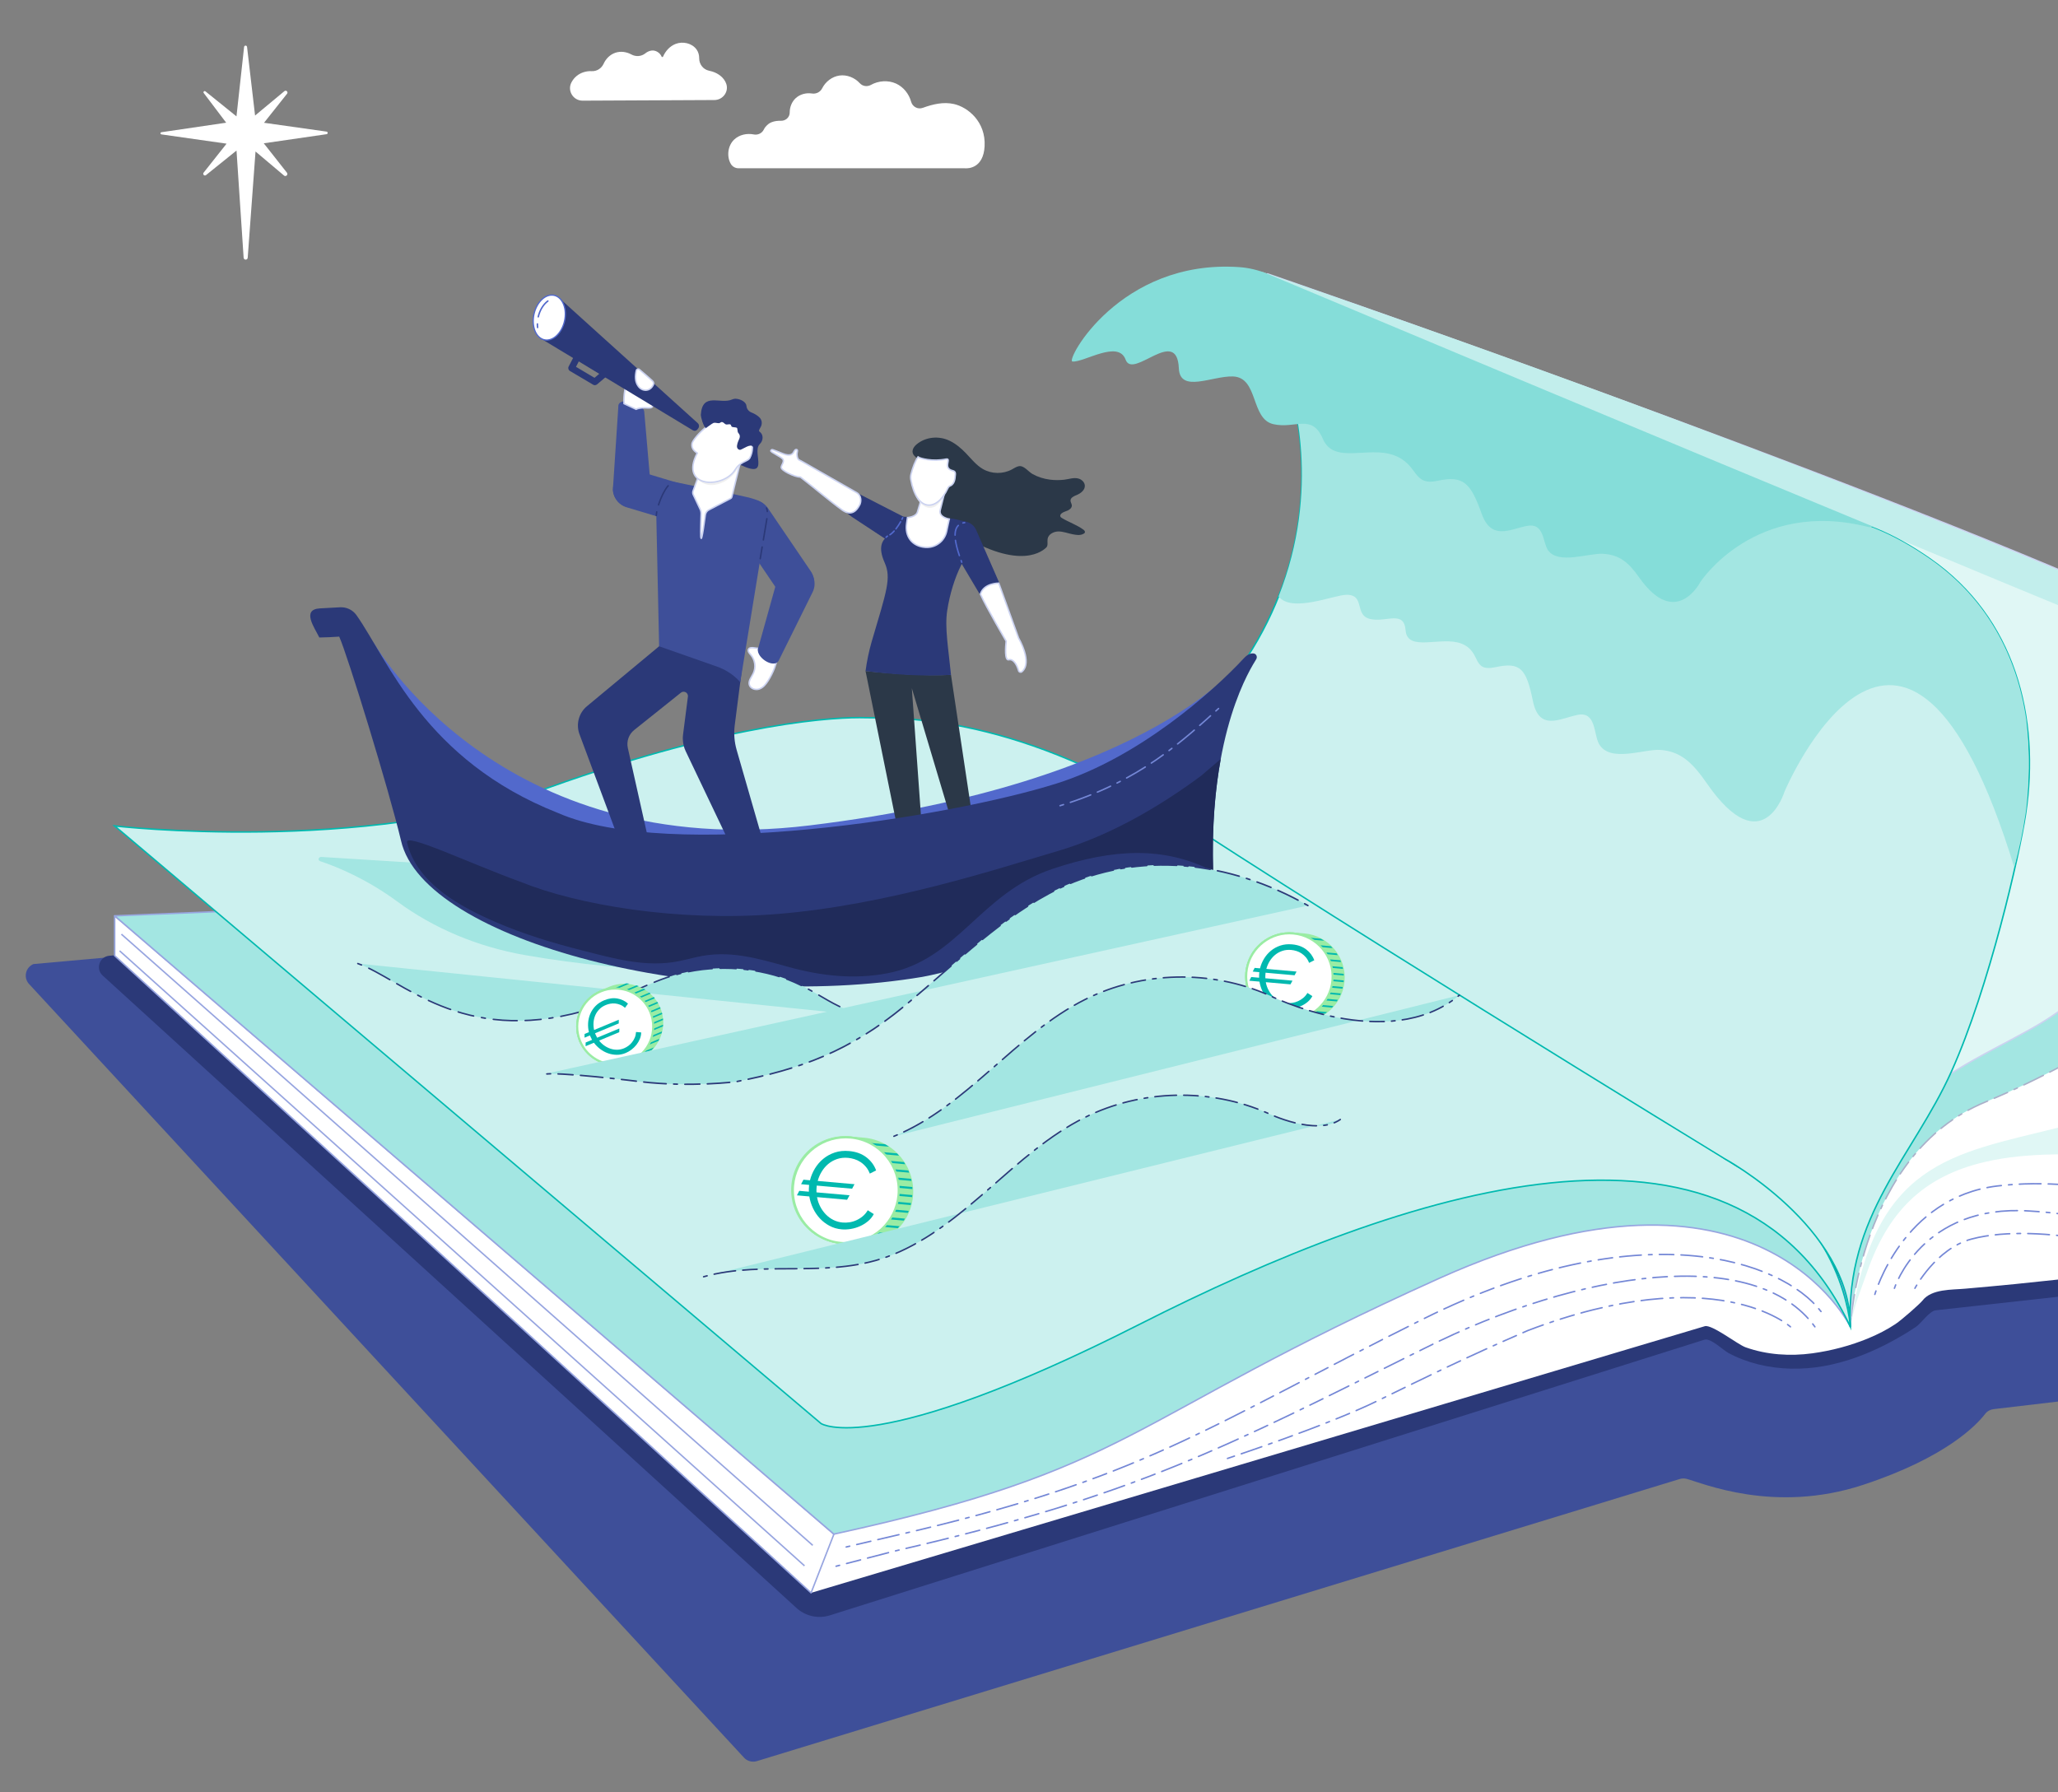 <?xml version="1.0" encoding="utf-8"?>
<!-- Generator: Adobe Illustrator 26.3.1, SVG Export Plug-In . SVG Version: 6.00 Build 0)  -->
<svg version="1.1" id="Layer_1" xmlns="http://www.w3.org/2000/svg" xmlns:xlink="http://www.w3.org/1999/xlink" x="0px" y="0px"
	 viewBox="0 0 990.92 863.069" style="enable-background:new 0 0 990.92 863.069;" xml:space="preserve">
<rect x="0" y="0" width="990.92" height="863.069" fill="#808080" stroke="none"/>
<style type="text/css">
	.st0{fill:#FFFFFF;}
	.st1{clip-path:url(#SVGID_00000172430872308989882600000015784757491409003167_);}
	.st2{fill:#3E4F99;}
	.st3{fill:#2B3978;}
	.st4{fill:#E0F7F5;stroke:#97A5E0;stroke-width:0.709;stroke-linecap:round;stroke-linejoin:round;stroke-miterlimit:10;}
	
		.st5{fill:#A3E6E2;stroke:#AAB0C9;stroke-width:0.709;stroke-linecap:round;stroke-linejoin:round;stroke-miterlimit:10;stroke-dasharray:1.739,3.477,10.431,3.477,6.954,3.477;}
	.st6{fill:#E0F7F5;stroke:#CBD2F0;stroke-width:0.709;stroke-linecap:round;stroke-linejoin:round;stroke-miterlimit:10;}
	.st7{fill:#C2EEEC;}
	.st8{fill:#FFFFFF;stroke:#97A5E0;stroke-width:0.709;stroke-linecap:round;stroke-linejoin:round;stroke-miterlimit:10;}
	.st9{fill:#A3E6E2;stroke:#97A5E0;stroke-width:0.709;stroke-linecap:round;stroke-linejoin:round;stroke-miterlimit:10;}
	
		.st10{fill:none;stroke:#7487D6;stroke-width:0.709;stroke-linecap:round;stroke-linejoin:round;stroke-miterlimit:10;stroke-dasharray:1.739,3.477,10.431,3.477,6.954,3.477;}
	.st11{fill:none;stroke:#97A5E0;stroke-width:0.709;stroke-miterlimit:10;}
	.st12{fill:#CCF1EF;stroke:#00B9AF;stroke-width:0.709;stroke-miterlimit:10;}
	.st13{fill:#CBD2F0;stroke:#2B3978;stroke-width:0.709;stroke-miterlimit:10;}
	.st14{fill:#A3E6E2;}
	.st15{fill:#85DDD9;}
	.st16{fill:#5269CC;}
	.st17{fill:#2B3978;stroke:#2B3978;stroke-width:0.536;stroke-miterlimit:10;}
	.st18{fill:#FFFFFF;stroke:#CBD2F0;stroke-width:0.709;stroke-miterlimit:10;}
	.st19{fill:#2B3848;}
	.st20{fill:#F5D3C1;}
	.st21{fill:#F0F0F0;}
	.st22{fill:none;stroke:#5269CC;stroke-width:0.709;stroke-linecap:round;stroke-linejoin:round;}
	
		.st23{fill:none;stroke:#5269CC;stroke-width:0.709;stroke-linecap:round;stroke-linejoin:round;stroke-dasharray:7.588,2.529,5.059,2.529;}
	
		.st24{fill:none;stroke:#5269CC;stroke-width:0.709;stroke-linecap:round;stroke-linejoin:round;stroke-dasharray:4.08,1.36,2.72,1.36;}
	
		.st25{fill:none;stroke:#2B3978;stroke-width:0.709;stroke-linecap:round;stroke-linejoin:round;stroke-miterlimit:10;stroke-dasharray:1.73,3.46,10.381,3.46,6.921,3.46;}
	.st26{fill:#202B5A;}
	.st27{fill:none;stroke:#2B3978;stroke-width:0.709;stroke-miterlimit:10;}
	
		.st28{fill:#A3E6E2;stroke:#2B3978;stroke-width:0.709;stroke-linecap:round;stroke-linejoin:round;stroke-miterlimit:10;stroke-dasharray:1.921,3.842,11.526,3.842,7.684,3.842;}
	.st29{fill:#9AECA4;}
	.st30{clip-path:url(#SVGID_00000003794077842379056610000016830788485373295037_);}
	.st31{fill:none;stroke:#00B9AF;stroke-width:0.718;stroke-miterlimit:10;}
	.st32{fill:#00B9AF;}
	
		.st33{fill:#A3E6E2;stroke:#2B3978;stroke-width:0.735;stroke-linecap:round;stroke-linejoin:round;stroke-miterlimit:10;stroke-dasharray:1.803,3.605,10.816,3.605,7.21,3.605;}
	.st34{clip-path:url(#SVGID_00000040569266553714261550000011739839082186731653_);}
	.st35{fill:none;stroke:#00B9AF;stroke-width:0.992;stroke-miterlimit:10;}
	.st36{clip-path:url(#SVGID_00000022522923217368032310000007854540117148667808_);}
	.st37{fill:none;stroke:#00B9AF;stroke-width:0.814;stroke-miterlimit:10;}
	
		.st38{fill:#A3E6E2;stroke:#2B3978;stroke-width:0.709;stroke-linecap:round;stroke-linejoin:round;stroke-miterlimit:10;stroke-dasharray:1.739,3.477,10.431,3.477,6.954,3.477;}
	.st39{fill:#FFFFFF;stroke:#5269CC;stroke-width:0.601;stroke-miterlimit:10;}
	
		.st40{fill:none;stroke:#5269CC;stroke-width:0.709;stroke-linecap:round;stroke-linejoin:round;stroke-miterlimit:10;stroke-dasharray:1.73,3.46,10.381,3.46,6.921,3.46;}
	.st41{clip-path:url(#SVGID_00000113352561968880901810000005402053681177171901_);fill:#FFFFFF;}
	.st42{clip-path:url(#SVGID_00000117673943101641034280000014202599185945859229_);fill:#FFFFFF;}
</style>
<g>
	<path class="st0" d="M157.148,63.359l-30.024-4.237l11.092-13.985
		c0.312-0.386,0.251-0.952-0.135-1.264c-0.16-0.129-0.36-0.2-0.566-0.199
		c-0.21,0.003-0.412,0.079-0.571,0.216l-14.129,11.742l-3.864-33.054
		c-0.053-0.391-0.414-0.665-0.805-0.612c-0.318,0.043-0.568,0.294-0.612,0.612
		l-3.673,33.454L98.925,43.995c-0.102-0.089-0.232-0.138-0.367-0.138
		c-0.322-0.001-0.585,0.26-0.585,0.582c-0,0.129,0.042,0.254,0.12,0.356
		l10.81,14.287l-31.204,4.592c-0.286,0.046-0.481,0.315-0.436,0.601
		c0.036,0.224,0.211,0.4,0.436,0.436l31.394,4.467L98.032,83.149
		c-0.286,0.36-0.226,0.884,0.134,1.171c0.148,0.118,0.332,0.182,0.522,0.181
		c0.191-0.002,0.374-0.072,0.518-0.197l14.674-11.807l3.424,51.546
		c0,0.543,0.441,0.984,0.984,0.984s0.984-0.441,0.984-0.984l3.759-51.093
		l13.683,11.545c0.177,0.169,0.411,0.265,0.656,0.269
		c0.551-0.002,0.996-0.449,0.994-1c-0.001-0.223-0.076-0.439-0.214-0.614
		l-11.151-14.149l30.135-4.369c0.351,0.004,0.639-0.278,0.643-0.63
		C157.781,63.65,157.499,63.362,157.148,63.359z"/>
	<g>
		<g>
			<g>
				<g>
					<g>
						<defs>
							<rect id="SVGID_1_" x="-71.173" y="-73.12" width="1062.093" height="970"/>
						</defs>
						<clipPath id="SVGID_00000064327991235751251810000002605846806332468414_">
							<use xlink:href="#SVGID_1_"  style="overflow:visible;"/>
						</clipPath>
						<g style="clip-path:url(#SVGID_00000064327991235751251810000002605846806332468414_);">
							<path class="st2" d="M53.723,460.837l-37.608,3.38
								c-3.737,1.552-4.907,6.277-2.325,9.393l344.227,372.502
								c1.552,1.873,4.08,2.627,6.404,1.91l444.37-135.841
								c1.065-0.328,2.198-0.35,3.278-0.076
								c7.41,1.887,42.088,17.039,85.002,2.892
								c39.825-13.128,54.628-28.775,58.782-34.188
								c0.978-1.274,2.442-2.084,4.037-2.272l196.914-23.188
								c3.716-0.438,6.135-4.125,5.057-7.708l-11.391-37.84
								c-0.681-2.262-2.623-3.916-4.965-4.229L56.825,460.43
								C55.773,460.289,54.703,460.43,53.723,460.837z"/>
							<path class="st3" d="M49.425,469.732l334.094,304.56
								c4.341,3.957,10.459,5.305,16.06,3.539c0,0,418.805-132.011,421.125-132.743
								c2.921-0.921,9.05,5.092,11.576,6.442
								c4.509,2.41,9.33,4.208,14.288,5.441
								c10.299,2.562,21.171,2.692,31.599,0.838
								c10.48-1.864,20.536-5.625,29.989-10.47
								c4.89-2.506,9.659-5.292,14.24-8.327c2.623-1.738,6.656-7.753,9.63-8.072
								c0,0,309.938-34.301,309.938-34.301L787.438,393.571L52.634,460.216
								C47.878,460.639,45.897,466.516,49.425,469.732z"/>
							<path class="st4" d="M1077.352,504.611L954.996,542.599c0,0-59.19,21.636-64.049,96.29
								c63.165-42.401,146.65-38.867,146.65-38.867L1077.352,504.611z"/>
							<path class="st0" d="M390.531,766.991c0,0,429.149-128.04,430.331-128.393
								c3.411-0.981,15.823,8.804,19.609,10.151
								c10.248,3.648,21.426,4.377,32.161,2.907
								c9.249-1.267,18.421-3.689,27.044-7.273
								c4.519-1.878,8.917-4.1,12.989-6.824
								c3.195-2.137,11.852-9.816,12.956-11.255
								c4.428-5.772,14.217-5.174,20.655-5.776
								c7.966-0.745,15.941-1.38,23.899-2.214
								c19.29-2.022,38.581-4.045,57.871-6.067
								c19.724-2.068,39.448-4.136,59.172-6.204
								c13.861-1.453,27.722-2.906,41.583-4.359c2.888-0.303,5.775-0.605,8.663-0.908
								c0,0-88.677-45.283-117.274-44.953c-21.536,0.248-43.01-1.265-64.178,3.611
								c-30.587,7.045-47.25,24.69-57.223,53.71
								c-2.915,8.483-5.78,14.56-7.842,25.746c0,0-6.184-68.462-117.497-71.385
								c-100.4-2.636-371.926,171.217-371.926,171.217L390.531,766.991z"/>
							<path class="st0" d="M890.947,638.889c11.043-79.509,49.031-83.104,99.828-95.849
								c50.797-12.744,63.607-24.294,63.607-24.294V464.245l-130.748,69.222
								l-25.031,45.059l-6.6,36.986L890.947,638.889z"/>
							<path class="st5" d="M890.947,638.889c0,0,4.123-83.104,64.932-108.217
								c56.979-23.53,100.27-57.865,100.27-57.865l-12.074-174.865L483.462,415.062
								l386.283,105.054L890.947,638.889z"/>
							<path class="st6" d="M890.947,638.889c2.65-47.709-0.265-68.02,19.17-95.407
								c16.729-23.573,44.416-34.803,68.745-48.555
								c22.259-12.582,41.864-31.374,51.683-55.313
								c16.147-39.364,2.444-80.284,1.921-120.812
								c-0.072-5.561,0.382-10.982,0.995-16.497
								c0.884-7.951-1.436-10.337-3.534-11.19
								c-137.816-62.135-419.628-159.237-419.628-159.237s66.855,25.83,47.419,111.23
								c-11.395,50.07,120.562,202.077,192.589,301.258
								C894.953,605.84,890.947,638.889,890.947,638.889z"/>
							<g>
								<path class="st7" d="M1012.419,300.096c4.032-14.852,17.51-8.982,17.51-8.982
									s-159.889-70.723-423.343-160.6C791.598,208.203,983.561,288.852,1012.419,300.096z
									"/>
							</g>
							<polygon class="st8" points="55.219,441.004 55.219,460.216 390.531,766.991 
								401.525,738.721 							"/>
							<path class="st9" d="M890.947,638.889c0,0-44.456-92.427-197.889-23.378
								s-145.325,91.308-291.533,123.21C379.908,720.137,55.219,441.004,55.219,441.004
								l547.14-22.675l236.466,148.991C838.825,567.32,890.947,597.961,890.947,638.889z
								"/>
							<path class="st10" d="M876.812,631.531c-18.847-24.61-86.762-48.563-191.411,3.534
								s-134.554,77.041-254.992,104.481l-24.173,5.653"/>
							<path class="st10" d="M902.727,623.286c0,0,13.251-46.715,59.043-52.216
								c45.791-5.501,92.613,11.933,92.613,11.933"/>
							<path class="st10" d="M912.15,620.341c0,0,12.957-40.638,65.008-37.212
								c42.771,2.463,83.998,18.503,83.998,18.503"/>
							<path class="st10" d="M873.868,638.889c-28.544-39.484-113.08-27.383-187.877,10.311
								c-94.822,47.117-138.421,70.937-255.581,97.757l-30.24,7.844"/>
							<line class="st11" x1="387.369" y1="753.987" x2="57.599" y2="457.854"/>
							<line class="st11" x1="391.332" y1="744.123" x2="58.458" y2="449.838"/>
							<path class="st12" d="M890.947,638.889c-55.904-118.661-214.951-65.723-342.564-1.048
								s-153.042,47.638-153.042,47.638L55.219,397.716c0,0,118.886,13.719,208.852-18.437
								s139.699-34.082,152.651-33.686s68.397-3.178,146.766,45.644
								s214.984,133.857,272.789,170.279C888.068,588.256,890.947,638.889,890.947,638.889
								z"/>
							<path class="st13" d="M923.634,258.133"/>
							<path class="st12" d="M816.739,279.204c5.301-0.752,38.429-61.709,112.639-10.027
								c40.6,28.275,52.992,75.939,45.889,123.021
								c-2.933,19.445-17.453,83.257-35.707,123.862s-50.968,69.238-48.612,122.829
								c0-48.084-60.662-80.978-60.662-80.978S617.083,427.606,541.63,376.214
								c123.32-87.759,76.516-199.219,76.516-199.219l180.924,89.089L816.739,279.204z"/>
							<g>
								<path class="st14" d="M975.65,346.459c-4.439-30.479-18.969-58.267-46.272-77.282
									c-74.209-51.682-107.338,9.275-112.639,10.027l-17.669-13.12l-176.469-86.895
									c-1.135,0.083-2.29,0.235-3.463,0.453
									c3.9,11.11,17.002,55.846-3.498,107.544
									c6.383,8.13,26.761-0.823,32.848-0.784
									c8.991,0.059,3.438,9.814,11.233,11.647c7.678,1.805,16.296-4.409,17.073,5.469
									c0.838,10.653,17.22,2.645,26.847,6.387
									c10.01,3.891,4.618,13.925,16.556,11.332
									c11.905-2.585,14.722,0.826,17.855,16.154
									c3.03,14.812,12.682,8.722,21.44,6.867
									c9.169-1.94,7.741,9.385,10.502,14.098
									c5.311,9.064,21.764,2.168,29.546,2.749
									c10.014,0.747,15.698,6.582,22.312,16.125
									c26.826,38.708,37.365,4.007,37.365,4.007s57.684-136.874,110.633,36.417
									c2.324-8.381,4.127-16.905,5.417-25.458
									c0.141-0.934,0.261-1.868,0.386-2.802
									C976.968,377.491,977.509,362.68,975.65,346.459z"/>
							</g>
							<path class="st15" d="M610.302,131.877c-4.393-1.843-9.064-2.953-13.817-3.269
								c-57.329-3.803-83.585,45.214-80.113,45.482
								c5.742,0.442,22.086-10.601,25.62-0.883s24.736-16.5,25.62,4.156
								c0.517,12.096,16.19,3.559,26.061,3.911
								c12.368,0.442,8.408,20.442,19.436,22.969
								c10.601,2.43,18.552-5.279,23.853,7.089s21.644,3.396,34.012,7.813
								s8.834,15.018,21.202,12.368c12.368-2.65,15.902,0.883,21.204,15.759
								c4.65,13.038,13.349,7.708,21.643,6.001
								c8.696-1.789,7.684,7.885,10.339,11.678
								c4.889,6.983,19.498,1.379,26.317,1.71
								c8.662,0.42,12.929,4.829,17.676,11.542
								c17.669,24.984,29.387,2,29.387,2s26.335-40.356,81.021-26.398
								c0.929,0.237,1.36-0.433,2.304-0.164
								C883.587,245.953,823.679,221.388,610.302,131.877z"/>
							<path class="st16" d="M389.918,397.445c-150.081,18.225-210.073-88.12-210.073-88.12
								l6.509,52.611l81.45,72.965c0,0,295.281-50.746,296.525-51.561
								c1.244-0.815,34.595-66.375,34.595-66.375S556.687,377.193,389.918,397.445z"/>
							<g>
								<g>
									<path class="st17" d="M403.19,238.824v0c-1.851,3.336,3.132,6.862,7.246,9.911
										l19.717,12.981c3.336,1.851,7.58,0.636,9.431-2.7v-0
										c1.851-3.336,0.636-7.58-1.7-8.431l-24.262-12.462
										C409.285,235.273,405.041,235.488,403.19,238.824z"/>
									<path class="st18" d="M405.678,245.71c-6.432-4.635-13.976-11.144-20.276-15.957
										c-2.982-0.11-9.351-3.211-9.25-4.709
										c0.081-1.198,1.469-2.495,0.913-3.738c-0.568-1.273-6.452-3.68-5.899-4.307
										c0.449-0.953,1-0.343,3.155,0.385
										c1.971,0.664,5.891,3.094,7.658,0.609
										c0.354-0.688,0.898-1.789,1.626-1.523
										c0.701,0.255,0.186,1.166,0.141,1.91
										c-0.048,0.793,0.085,2.076,0.638,2.775
										c0.305,0.386,0.978,0.597,1.406,0.83
										c0.617,0.335,1.223,0.69,1.838,1.028
										c1.757,0.965,23.658,13.517,24.351,13.919
										c3.426,1.678,2.418,5.213,2.056,5.983
										C412.357,246.34,409.766,248.441,405.678,245.71z"/>
								</g>
								<path class="st19" d="M450.874,249.006c5.54,0.531,6.71,5.307,10.742,7.804
									c30.191,18.699,40.928,7.926,42.089,6.898
									c1.091-0.966,0.486-2.739,0.707-4.178c0.353-2.294,2.943-3.619,5.264-3.617
									c2.321,0.002,4.531,0.925,6.813,1.352c1.79,0.335,3.544,0.685,5.236-0.237
									c0.27-0.147,0.544-0.339,0.644-0.63c0.188-0.548-0.32-1.071-0.79-1.409
									c-3.142-2.268-6.899-3.518-10.22-5.514
									c-0.336-0.202-0.689-0.438-0.819-0.808
									c-0.188-0.537,0.181-1.115,0.623-1.473
									c0.858-0.697,1.99-0.932,2.994-1.393s1.987-1.349,1.924-2.452
									c-0.045-0.791-0.624-1.483-0.636-2.275c-0.021-1.438,1.656-2.172,2.987-2.716
									c1.98-0.808,4.032-2.416,3.909-4.551
									c-0.092-1.591-1.458-2.896-2.987-3.347c-2.314-0.683-4.721,0.298-7.036,0.547
									c-2.257,0.242-4.546,0.24-6.798-0.051
									c-2.93-0.379-5.812-1.263-8.391-2.716
									c-2.026-1.141-4.148-4.276-6.656-3.738
									c-1.189,0.255-2.213,0.98-3.284,1.557
									c-4.282,2.308-9.762,2.218-13.966-0.23
									c-3.217-1.874-5.557-4.903-8.135-7.589
									c-2.308-2.404-4.896-4.599-7.905-6.033
									c-5.126-2.442-11.458-1.91-15.875,1.79
									c-1.819,1.524-2.816,3.823-0.869,5.683
									c1.173,1.121,2.491,2.089,3.911,2.874l8.873,13.839L450.874,249.006z"/>
								<path class="st16" d="M457.897,324.954l-1.373-9.143l-36.801-3.289l1.631,11.138
									C433.584,324.965,445.79,325.57,457.897,324.954z"/>
								<path class="st19" d="M416.758,323.137l16.316,80.529l11.234,1.178l-5.265-73.45
									l21.914,73.351l9.046,0.817l-12.107-80.609
									C445.79,325.57,428.988,324.442,416.758,323.137z"/>
								<g>
									<path class="st20" d="M463.248,271.258c-0.167,0.314-0.334,0.636-0.499,0.963"/>
									<path class="st3" d="M465.022,251.176l-5.964-1.369
										c-0.149-0.028-1.48-0.104-1.629-0.132l-1.794-0.073l-20.754-0.794
										c0,0-3.108,6.798-6.687,8.883c-3.58,2.085-5.565,5.767-2.247,13.211
										c3.319,7.444,0.987,13.601-6.269,38.175
										c-1.365,4.717-2.304,9.471-2.921,14.059
										c14.2,1.708,27.095,2.633,41.14,1.817
										c-1.212-12.489-3.081-22.682-1.822-30.923
										c1.233-8.071,3.722-15.944,6.673-21.81
										c0.165-0.327,0.331-0.648,0.499-0.963
										C461.955,267.373,456.341,252.158,465.022,251.176z"/>
								</g>
								<path class="st17" d="M478.416,289.35l-1.078,0.59
									c3.496-1.528,5.106-5.638,3.578-9.134l-11.113-25.424
									c-1.528-3.496-5.638-5.106-9.134-3.578v0
									c-3.496,1.528-5.106,5.638-3.578,9.134l14.957,25.162
									c0.104,0.175,0.199,0.362,0.282,0.547
									C473.801,289.913,475.017,290.836,478.416,289.35z"/>
								<g>
									<path class="st18" d="M443.938,239.179l-2.096,7.013
										c-0.452,2.767-4.894,3.043-4.894,3.043l-0.403,2.786
										c-0.961,6.267,2.598,11.033,8.918,11.542h0
										c4.891,0.394,9.316-2.9,10.341-7.699l1.264-5.915
										c0,0-5.215-0.815-4.348-4.333l1.757-7.029L443.938,239.179z"/>
								</g>
								<g>
									<path class="st21" d="M440.361,237.478c2.684,7.352,9.257,10.386,13.564,2.177
										C454.56,238.443,439.531,235.489,440.361,237.478z"/>
								</g>
								<path class="st18" d="M455.415,221.084c-6.31,1.301-12.379-0.289-13.391-1.062
									c-1.423,2.062-2.468,4.871-3.358,8.301
									c-0.214,0.823-0.259,1.686-0.113,2.524
									c2.7,15.559,12.4,15.862,17.801,4.317
									c0.327-0.699,0.63-0.968,1.331-1.292c2.157-0.997,2.166-4.149,2.203-4.45
									c0.149-1.215,0.387-2.429-1.137-2.778
									C453.594,225.464,458.53,220.442,455.415,221.084z"/>
								<g>
									<g>
										<path class="st22" d="M463.069,270.737c-0.078-0.236-0.174-0.509-0.282-0.815"/>
										<path class="st23" d="M461.948,267.537c-1.701-4.996-3.901-12.976,0.505-15.28"/>
										<path class="st22" d="M463.64,251.818c0.267-0.065,0.551-0.115,0.852-0.149"/>
									</g>
								</g>
								<g>
									<g>
										<path class="st22" d="M434.655,249.28c0,0-0.134,0.293-0.379,0.774"/>
										<path class="st24" d="M433.634,251.251c-1.147,2.039-3.151,5.107-5.44,6.441
											c-0.108,0.063-0.203,0.115-0.29,0.161"/>
										<path class="st22" d="M427.297,258.161c-0.192,0.111-0.37,0.254-0.651,0.563"/>
									</g>
								</g>
								<path class="st18" d="M484.459,308.724c-0.292,2.818-0.77,9.432,1.234,8.973
									c2.233-0.512,3.858,2.212,4.768,5.276c0.202,0.681,1.047,0.93,1.589,0.47
									c5.309-4.496-1.576-16.134-1.576-16.134l-9.557-26.504
									c0,0-7.198-0.106-8.867,5.294C475.292,293.138,484.459,308.724,484.459,308.724z"
									/>
							</g>
							<g>
								<path class="st14" d="M464.153,460.374c0,0-106.135,17.965-211.441-0.48
									c-22.806-3.994-43.933-12.91-61.342-25.726
									c-14.524-10.693-28.373-16.518-37.168-19.474
									c-1.364-0.459-0.878-2.141,0.591-2.049l340.942,21.252L464.153,460.374"/>
							</g>
							<path class="st3" d="M372.514,422.961l-17.82-61.844
								c-1.118-3.882-1.431-7.952-0.917-11.959l5.848-45.659
								c0.849-6.629-3.924-12.053-10.608-12.053h-0
								c-6.683,0-12.845,5.423-13.695,12.052l-0.382,2.982
								c0,0-0,0-0,0c-4.24-2.249-9.642-1.751-13.572,1.391
								l-3.895,3.236l-0.11-0.033l-0.004,0.128l-34.583,28.729
								c-4.244,3.394-5.574,9.126-3.638,13.935l27.418,73.61
								c2.198,6.092,11.182-2.088,8.984-8.181l-13.236-59.106
								c-0.722-3.224,0.457-6.578,3.038-8.641l22.508-17.996
								c0.531-0.425,1.236-0.565,1.889-0.375l0,0
								c0.989,0.287,1.622,1.252,1.491,2.274l-2.336,18.235
								c-0.193,1.006-0.362,4.605,1.209,7.923l33.141,69.492
								C365.803,437.051,375.075,428.91,372.514,422.961z"/>
							<path class="st18" d="M369.129,311.83c-1.94,0.679-4.068,0.413-6.101,0.111
								c-0.975-0.145-2.229-0.158-2.646,0.736
								c-0.432,0.927,0.451,1.885,1.121,2.658c2.091,2.41,2.578,6.09,1.187,8.961
								c-0.859,1.773-2.404,3.531-1.889,5.432c0.51,1.878,2.951,2.669,4.79,2.032
								c1.839-0.637,3.146-2.259,4.2-3.895c2.449-3.803,4.098-8.118,4.809-12.585
								L369.129,311.83z"/>
							<g>
								<path class="st2" d="M295.558,232.838l0-0
									c1.453-4.828,6.592-7.59,11.42-6.137l35.114,10.565
									c4.828,1.453,7.59,6.592,6.137,11.42v0
									c-1.453,4.828-6.592,7.59-11.42,6.137l-35.114-10.565
									C296.867,242.805,294.105,237.666,295.558,232.838z"/>
								<path class="st2" d="M310.212,198.39l3.134,36.111
									c0.431,5.024-3.327,9.486-8.35,9.917l-0,0
									c-5.024,0.431-9.486-3.327-9.917-8.35l2.642-40.197
									C297.291,190.848,309.781,193.366,310.212,198.39z"/>
								<path class="st18" d="M310.591,182.545c-0.228,0.774-0.548,1.548-0.748,2.311
									c-0.736,2.808,0.448,6.201,2.884,8.263
									c0.781,0.661,1.797,1.476,1.576,2.381
									c-0.214,0.872-1.391,0.974-2.333,0.928
									c-1.964-0.098-4.011-0.153-5.694,0.658l-5.808-2.726
									c-0.216-4.206,0.466-8.355,1.986-12.108
									C305.182,182.329,307.761,182.588,310.591,182.545z"/>
							</g>
							<g>
								<path class="st2" d="M387.973,287.816h0c4.171-2.833,5.265-8.564,2.431-12.734
									l-20.606-30.332c-2.833-4.171-8.564-5.265-12.734-2.431v0
									c-4.171,2.833-5.265,8.564-2.431,12.734l20.606,30.332
									C378.072,289.556,383.803,290.65,387.973,287.816z"/>
								<path class="st2" d="M375,317.988l16.274-32.86
									c2.238-4.518,0.372-10.046-4.147-12.283l-0-0
									c-4.518-2.238-10.046-0.372-12.283,4.147l-9.637,34.573
									C362.969,316.082,372.762,322.506,375,317.988z"/>
							</g>
							<path class="st2" d="M356.419,328.526c0,0-3.711-4.914-11.139-7.521
								c-7.429-2.608-27.921-9.802-27.921-9.802l-1.356-63.017
								c0.148-4.222,4.598-16.243,8.82-16.115l20.309,4.195l4.674,0.979
								c15.572,3.344,21.089,3.698,19.419,12.686L356.419,328.526z"/>
							<path class="st25" d="M316.002,248.185c0.124-3.529,3.254-12.509,6.744-15.285"/>
							<path class="st25" d="M369.085,244.626c0.526,1.349,0.558,3.057,0.14,5.304
								l-3.184,19.096"/>
							<path class="st3" d="M603.647,314.657c-0.036-0.005-0.073-0.009-0.11-0.013
								c-1.234-0.126-2.799,0.366-4.613,2.322
								c-15.078,16.266-50.772,47.904-90.216,60.319
								c-51.601,16.242-186.263,37.79-240.1,14.159
								c-64.285-25.404-81.737-73.667-96.961-95.216
								c-1.8-2.547-4.789-3.976-7.904-3.808l-9.641,0.521
								c-9.042,0.489-2.74,9.166-0.348,14.027c5.756-0.106,4.143-0.142,9.577-0.423
								c3.865,8.484,23.854,73.345,29.759,98.238
								c10.97,48.542,146.987,83.095,251.061,65.603
								c16.384-2.753,138.305-35.599,139.972-50.876
								c-2.038-67.777,18.542-98.318,20.751-102.089
								C605.529,316.303,604.93,314.829,603.647,314.657z"/>
							<path class="st26" d="M578.387,373.516c-18.811,13.994-43.144,28.638-68.923,36.233
								c-29.294,8.631-82.17,26.087-135.269,30.372
								c-47.828,3.859-96.062-4.344-123.492-15.466
								c-25.519-9.307-55.894-23.925-54.723-18.988
								c4.678,19.721,25.847,31.078,42.927,38.439
								c13.244,5.708,27.113,9.931,41.078,13.466
								c15.507,3.925,31.101,8.509,47.082,5.213
								c2.688-0.554,5.351-1.229,8.021-1.862
								c15.801-3.744,29.608,0.561,44.697,4.719
								c15.565,4.29,31.366,6.062,47.361,3.042
								c34.104-6.438,44.715-38.685,79.804-50.356
								c29.252-9.73,53.595-10.896,77.175,1.18
								c-0.653-21.734,1.024-39.62,3.671-54.042L578.387,373.516z"/>
							<path class="st10" d="M510.417,387.957c38.403-11.738,58.697-30.8,78.295-48.586"/>
							<g>
								<path class="st3" d="M353.099,222.102c19.442,10.548,8.421-4.076,12.736-8.268
									c1.752-1.702,1.882-4.586-0.113-5.994c-0.405-0.286-0.394-0.616,0.508-2.15
									c0.851-1.448,0.732-3.318-0.414-4.545c-1.049-1.124-2.532-1.944-4.057-2.556
									c-1.281-0.514-2.237-1.704-2.335-3.081
									c-0.134-1.878-2.628-3.264-4.866-3.487
									c-0.68-0.068-1.378,0.033-2.001,0.314
									c-5.7,2.562-14.388-3.789-15.122,7.441c0,0,0.647,8.28,7.862,8.869
									C352.51,209.234,353.099,222.102,353.099,222.102"/>
								<g>
									<path class="st18" d="M357.424,218.707l-5.071,20.666
										c-0.064,0.262-0.238,0.485-0.478,0.61l-10.536,5.527
										c-0.948,0.497-1.596,1.432-1.736,2.493
										c-3.038,23.033-2.086,4.45-2.01-0.657
										c0.011-0.727-0.146-1.442-0.457-2.099l-3.329-7.032
										c-0.27-0.571-0.301-1.226-0.087-1.82l6.29-17.389L357.424,218.707z"/>
									<g>
										<path class="st21" d="M356.439,223.309c-6.753,15.571-28.305,12.778-19.463-4.061
											c-0.068-0.047-0.14-0.097-0.214-0.15
											C343.721,220.698,356.886,222.561,356.439,223.309z"/>
									</g>
									<path class="st18" d="M354.093,226.002c-5.739,9.598-27.225,9.019-18.382-7.82
										c-1.028-0.716-2.951-2.037-2.516-4.574s9.797-12.436,15.065-11.435
										c3.83,0.728,8.003,1.791,10.857,4.701
										c3.221,3.284,4.156,9.204,2.011,13.477
										c-0.801,1.595-2.649,1.432-5.363,3.666
										C355.092,224.571,354.541,225.254,354.093,226.002z"/>
									<path class="st3" d="M361.723,220.122c0.106,0.033-0.507,0.821-0.211,0.899
										c0.654,0.174,1.88-3.563,2.145-4.164
										c1.927-4.371,2.461-6.697,0.424-11.316
										c-1.821-4.128-5.735-6.718-9.838-7.462
										c-2.931-0.531-4.447-0.516-7.182-0.042s-9.463,2.903-8.682,5.339
										c0.441,1.376,0.892,2.285,1.475,2.756
										c0.484-0.288,3.141-2.354,3.712-2.511
										c0.744-0.205,1.689,0.168,2.516,0.155
										c0.769-0.012,0.891-0.659,1.673-0.535c0.649,0.103,1.192,0.969,1.813,1.147
										c0.445,0.128,1.588-0.211,2.004-0.052c0.561,0.214,0.381,0.938,0.866,1.197
										c0.45,0.241,2,0.193,2.361,0.461
										c0.36,0.267,0.286,1.964,0.533,2.247c2.091,2.39-0.055,3.15-0.466,6.352
										c-0.203,1.582,1.053,2.157,1.663,1.982
										c1.348-0.388,4.987-3.213,6.07-1.396
										C363.413,216.531,362.259,219.138,361.723,220.122z"/>
								</g>
							</g>
							<path class="st27" d="M232.577,433.303"/>
							<path class="st28" d="M172.274,463.973c21.329,7.522,49.472,39.313,108.738,22.857
								c14.068-3.906,26.405-11.464,40.132-16.156
								c17.481-5.975,37.362-5.853,54.916-0.17
								c18.621,6.028,26.321,17.655,46.876,19.188"/>
							<g>
								<path class="st29" d="M307.799,509.832l-4.358,1.814
									c-9.541,3.971-20.596-0.587-24.567-10.128v-0
									c-3.971-9.541,0.587-20.597,10.128-24.567l4.358-1.814
									c9.541-3.971,20.596,0.587,24.567,10.128v0
									C321.898,494.806,317.34,505.861,307.799,509.832z"/>
								<ellipse class="st29" cx="296.222" cy="494.298" rx="18.79" ry="18.79"/>
								<g>
									<g>
										<g>
											<g>
												<g>
													<defs>
														
															<ellipse id="SVGID_00000159453748683183106580000005865049585767239863_" transform="matrix(0.273 -0.962 0.962 0.273 -255.318 646.975)" cx="300.579" cy="492.484" rx="18.79" ry="18.79"/>
													</defs>
													<clipPath id="SVGID_00000140016101059524562830000005601586219518791809_">
														<use xlink:href="#SVGID_00000159453748683183106580000005865049585767239863_"  style="overflow:visible;"/>
													</clipPath>
													<g style="clip-path:url(#SVGID_00000140016101059524562830000005601586219518791809_);">
														<line class="st31" x1="296.093" y1="476.154" x2="315.164" y2="468.218"/>
														<line class="st31" x1="297.169" y1="478.739" x2="316.239" y2="470.803"/>
														<line class="st31" x1="298.245" y1="481.324" x2="317.315" y2="473.388"/>
														<line class="st31" x1="299.321" y1="483.909" x2="318.391" y2="475.973"/>
														<line class="st31" x1="300.397" y1="486.494" x2="319.467" y2="478.558"/>
														<line class="st31" x1="301.473" y1="489.08" x2="320.543" y2="481.143"/>
														<line class="st31" x1="302.548" y1="491.665" x2="321.619" y2="483.728"/>
														<line class="st31" x1="303.624" y1="494.25" x2="322.694" y2="486.313"/>
														<line class="st31" x1="304.7" y1="496.835" x2="323.77" y2="488.899"/>
														<line class="st31" x1="305.776" y1="499.42" x2="324.846" y2="491.484"/>
														<line class="st31" x1="306.852" y1="502.005" x2="325.922" y2="494.069"/>
														<line class="st31" x1="307.928" y1="504.59" x2="326.998" y2="496.654"/>
														<line class="st31" x1="309.004" y1="507.175" x2="328.074" y2="499.239"/>
													</g>
												</g>
											</g>
										</g>
									</g>
								</g>
								<g>
									<path class="st0" d="M296.23,512.597c-7.416,0-14.049-4.424-16.898-11.271
										c-1.877-4.511-1.886-9.483-0.023-14.001
										c1.863-4.518,5.373-8.039,9.884-9.917c2.247-0.936,4.609-1.409,7.021-1.409
										c7.416,0,14.048,4.424,16.897,11.27c3.875,9.313-0.548,20.043-9.861,23.919
										C301.004,512.123,298.642,512.597,296.23,512.597z"/>
									<path class="st29" d="M296.215,475.503v0.992c7.214,0,13.666,4.304,16.438,10.964
										c3.771,9.06-0.533,19.499-9.593,23.27
										c-2.186,0.91-4.484,1.371-6.831,1.371c-7.215,0-13.667-4.304-16.439-10.965
										c-3.771-9.06,0.533-19.499,9.593-23.27
										c2.186-0.91,4.484-1.371,6.831-1.371L296.215,475.503 M296.214,475.503
										c-2.406,0-4.852,0.465-7.212,1.447
										c-9.581,3.987-14.115,14.986-10.128,24.567
										c3.005,7.221,9.993,11.575,17.355,11.575c2.406,0,4.852-0.465,7.212-1.447
										c9.581-3.987,14.115-14.986,10.128-24.567
										C310.564,479.857,303.576,475.503,296.214,475.503L296.214,475.503z"/>
								</g>
								<g>
									<path class="st32" d="M283.56,497.011c-0.345-1.423-0.474-2.888-0.386-4.395
										c0.088-1.507,0.424-2.959,1.011-4.358
										c0.586-1.398,1.431-2.67,2.534-3.817c1.103-1.146,2.498-2.071,4.185-2.773
										c2.226-0.926,4.339-1.214,6.34-0.865c2.001,0.349,3.712,1.176,5.135,2.481
										l-1.436,1.999c-0.74-0.654-1.513-1.143-2.321-1.467
										c-0.808-0.323-1.613-0.524-2.415-0.603
										c-0.802-0.078-1.586-0.047-2.353,0.093
										c-0.766,0.14-1.489,0.352-2.168,0.634
										c-1.289,0.536-2.353,1.247-3.194,2.133
										c-0.841,0.886-1.484,1.868-1.928,2.946
										c-0.445,1.079-0.706,2.218-0.783,3.418
										c-0.077,1.201,0.014,2.379,0.275,3.534l11.878-4.943l-0.004,1.774
										l-11.421,4.753l0.249,0.597c0.224,0.539,0.479,1.052,0.764,1.538
										l10.683-4.446l-0.039,1.789l-9.699,4.037
										c0.72,0.937,1.554,1.738,2.504,2.401
										c0.949,0.663,1.949,1.168,3.001,1.514c1.051,0.346,2.129,0.509,3.234,0.489
										c1.105-0.02,2.196-0.254,3.274-0.703
										c0.703-0.292,1.387-0.68,2.052-1.163
										c0.665-0.483,1.262-1.061,1.793-1.736c0.53-0.674,0.969-1.42,1.316-2.238
										c0.347-0.817,0.548-1.719,0.606-2.705l2.477,0.206
										c-0.009,1.103-0.227,2.163-0.656,3.18
										c-0.429,1.017-0.986,1.957-1.672,2.819
										c-0.686,0.863-1.473,1.63-2.361,2.302
										c-0.889,0.672-1.813,1.208-2.773,1.608
										c-1.429,0.595-2.868,0.884-4.318,0.869
										c-1.449-0.015-2.843-0.26-4.181-0.734
										c-1.338-0.474-2.588-1.149-3.75-2.026
										c-1.162-0.877-2.175-1.891-3.039-3.044l-4.006,1.667l0.004-1.774
										l3.093-1.287c-0.304-0.533-0.578-1.092-0.822-1.678l-0.19-0.457
										l-2.601,1.082l0.004-1.774L283.56,497.011z"/>
								</g>
							</g>
							<path class="st33" d="M629.763,436.044c-37.63-21.44-81.242-26.735-119.753-8.284
								c-26.865,12.872-49.99,36.31-74.23,56.413
								c-26.818,22.241-50.706,30.71-81.344,36.684c0,0-21.789,2.832-46.026,0
								c0,0-41.608-5.204-47.35-3.437"/>
							<g>
								<path class="st29" d="M411.462,599.572l-6.499-0.574
									c-14.228-1.256-24.842-13.924-23.586-28.153l0,0
									c1.256-14.228,13.924-24.842,28.153-23.586l6.499,0.574
									c14.228,1.256,24.842,13.924,23.586,28.153v0
									C438.359,590.214,425.69,600.828,411.462,599.572z"/>
								
									<ellipse transform="matrix(0.688 -0.725 0.725 0.688 -288.808 473.957)" class="st29" cx="407.247" cy="573.129" rx="25.97" ry="25.97"/>
								<g>
									<g>
										<g>
											<g>
												<g>
													<defs>
														
															<ellipse id="SVGID_00000027603743558531506900000015601632392093858238_" transform="matrix(0.688 -0.725 0.725 0.688 -287.199 478.849)" cx="413.745" cy="573.703" rx="25.97" ry="25.97"/>
													</defs>
													<clipPath id="SVGID_00000174581175693137913630000004860609619079702462_">
														<use xlink:href="#SVGID_00000027603743558531506900000015601632392093858238_"  style="overflow:visible;"/>
													</clipPath>
													<g style="clip-path:url(#SVGID_00000174581175693137913630000004860609619079702462_);">
														<line class="st35" x1="418.723" y1="550.832" x2="447.161" y2="553.342"/>
														<line class="st35" x1="418.383" y1="554.687" x2="446.821" y2="557.197"/>
														<line class="st35" x1="418.042" y1="558.542" x2="446.48" y2="561.052"/>
														<line class="st35" x1="417.702" y1="562.397" x2="446.14" y2="564.907"/>
														<line class="st35" x1="417.362" y1="566.252" x2="445.8" y2="568.762"/>
														<line class="st35" x1="417.022" y1="570.107" x2="445.46" y2="572.617"/>
														<line class="st35" x1="416.681" y1="573.962" x2="445.12" y2="576.472"/>
														<line class="st35" x1="416.341" y1="577.817" x2="444.779" y2="580.327"/>
														<line class="st35" x1="416.001" y1="581.672" x2="444.439" y2="584.182"/>
														<line class="st35" x1="415.661" y1="585.527" x2="444.099" y2="588.037"/>
														<line class="st35" x1="415.32" y1="589.382" x2="443.759" y2="591.892"/>
														<line class="st35" x1="414.98" y1="593.237" x2="443.418" y2="595.747"/>
														<line class="st35" x1="414.64" y1="597.092" x2="443.078" y2="599.602"/>
													</g>
												</g>
											</g>
										</g>
									</g>
								</g>
								<g>
									<path class="st0" d="M407.276,598.605c-0.752,0-1.516-0.034-2.269-0.101
										c-13.992-1.234-24.371-13.622-23.136-27.614
										c1.15-13.03,12.284-23.237,25.346-23.237c0.752,0,1.516,0.034,2.269,0.101
										c6.778,0.598,12.918,3.8,17.287,9.016
										c4.37,5.216,6.447,11.821,5.849,18.6
										C431.472,588.398,420.339,598.605,407.276,598.605z"/>
									<path class="st29" d="M407.218,547.157v0.992c0.737,0,1.485,0.033,2.224,0.098
										c13.72,1.211,23.896,13.358,22.685,27.077
										c-0.552,6.259-3.413,12.035-8.056,16.264
										c-4.615,4.204-10.58,6.519-16.796,6.519c-0.738,0-1.487-0.033-2.226-0.098
										c-13.72-1.211-23.896-13.358-22.685-27.077
										c0.552-6.259,3.413-12.035,8.056-16.264
										c4.615-4.204,10.58-6.519,16.796-6.519L407.218,547.157 M407.217,547.157
										c-13.31,0.001-24.647,10.178-25.84,23.688
										c-1.261,14.287,9.299,26.892,23.586,28.153
										c0.777,0.069,1.548,0.102,2.313,0.102c13.31,0,24.647-10.178,25.84-23.688
										c1.261-14.287-9.299-26.892-23.586-28.153
										C408.753,547.191,407.983,547.157,407.217,547.157L407.217,547.157z"/>
								</g>
								<g>
									<path class="st32" d="M390.004,568.333c0.49-1.964,1.271-3.84,2.345-5.629
										c1.073-1.788,2.417-3.352,4.032-4.688c1.614-1.336,3.464-2.352,5.551-3.049
										c2.086-0.696,4.387-0.933,6.902-0.711c3.319,0.293,6.091,1.295,8.317,3.005
										c2.226,1.711,3.791,3.82,4.696,6.33l-3.04,1.528
										c-0.487-1.275-1.12-2.37-1.902-3.284
										c-0.783-0.914-1.639-1.676-2.571-2.287
										c-0.932-0.61-1.912-1.075-2.94-1.395
										c-1.028-0.319-2.049-0.524-3.062-0.614
										c-1.922-0.17-3.681,0.018-5.278,0.564
										c-1.598,0.546-3.014,1.336-4.25,2.371
										c-1.236,1.036-2.286,2.263-3.151,3.683
										c-0.865,1.421-1.508,2.922-1.929,4.504l17.713,1.563l-1.142,2.17
										l-17.032-1.503l-0.079,0.891c-0.071,0.804-0.088,1.595-0.051,2.372
										l15.931,1.406l-1.195,2.166l-14.464-1.277
										c0.28,1.609,0.789,3.125,1.527,4.545
										c0.737,1.421,1.638,2.68,2.703,3.777
										c1.065,1.097,2.28,1.989,3.646,2.672c1.366,0.684,2.852,1.097,4.459,1.239
										c1.048,0.092,2.134,0.056,3.258-0.109c1.124-0.165,2.226-0.49,3.308-0.976
										c1.081-0.486,2.097-1.117,3.046-1.897
										c0.948-0.779,1.774-1.753,2.476-2.924l2.901,1.84
										c-0.718,1.345-1.665,2.503-2.842,3.473
										c-1.177,0.971-2.462,1.763-3.854,2.38
										c-1.393,0.616-2.848,1.052-4.367,1.305
										c-1.519,0.253-2.995,0.317-4.427,0.19
										c-2.131-0.188-4.079-0.756-5.844-1.704
										c-1.765-0.948-3.315-2.141-4.649-3.579
										c-1.334-1.438-2.432-3.067-3.292-4.885
										c-0.861-1.819-1.451-3.71-1.77-5.675l-5.974-0.527l1.142-2.17
										l4.612,0.407c-0.031-0.848-0.008-1.708,0.07-2.582l0.06-0.681
										l-3.878-0.342l1.142-2.17L390.004,568.333z"/>
								</g>
							</g>
							<g>
								<path class="st29" d="M624.297,491.912l-5.331-0.471
									c-11.673-1.03-20.38-11.423-19.35-23.096v-0
									c1.03-11.673,11.424-20.38,23.096-19.35l5.331,0.471
									c11.673,1.03,20.38,11.423,19.35,23.096v0
									C646.363,484.235,635.969,492.943,624.297,491.912z"/>
								<ellipse class="st29" cx="620.838" cy="470.219" rx="21.306" ry="21.306"/>
								<g>
									<g>
										<g>
											<g>
												<g>
													<defs>
														
															<ellipse id="SVGID_00000142175549967755214430000016327745499999624839_" transform="matrix(0.688 -0.725 0.725 0.688 -146.295 600.827)" cx="626.17" cy="470.689" rx="21.306" ry="21.306"/>
													</defs>
													<clipPath id="SVGID_00000027569156741457977230000008626818292847322517_">
														<use xlink:href="#SVGID_00000142175549967755214430000016327745499999624839_"  style="overflow:visible;"/>
													</clipPath>
													<g style="clip-path:url(#SVGID_00000027569156741457977230000008626818292847322517_);">
														<line class="st37" x1="630.253" y1="451.926" x2="653.584" y2="453.985"/>
														<line class="st37" x1="629.974" y1="455.089" x2="653.305" y2="457.148"/>
														<line class="st37" x1="629.695" y1="458.251" x2="653.025" y2="460.31"/>
														<line class="st37" x1="629.416" y1="461.414" x2="652.746" y2="463.473"/>
														<line class="st37" x1="629.137" y1="464.577" x2="652.467" y2="466.636"/>
														<line class="st37" x1="628.858" y1="467.739" x2="652.188" y2="469.798"/>
														<line class="st37" x1="628.579" y1="470.902" x2="651.909" y2="472.961"/>
														<line class="st37" x1="628.299" y1="474.064" x2="651.63" y2="476.124"/>
														<line class="st37" x1="628.02" y1="477.227" x2="651.351" y2="479.286"/>
														<line class="st37" x1="627.741" y1="480.39" x2="651.072" y2="482.449"/>
														<line class="st37" x1="627.462" y1="483.552" x2="650.792" y2="485.611"/>
														<line class="st37" x1="627.183" y1="486.715" x2="650.513" y2="488.774"/>
														<line class="st37" x1="626.904" y1="489.878" x2="650.234" y2="491.937"/>
													</g>
												</g>
											</g>
										</g>
									</g>
								</g>
								<g>
									<path class="st0" d="M620.863,491.03c-0.615,0-1.238-0.027-1.854-0.082
										c-5.537-0.488-10.553-3.104-14.122-7.365
										c-3.57-4.261-5.267-9.656-4.778-15.193
										c0.94-10.644,10.035-18.981,20.705-18.981c0.615,0,1.238,0.027,1.854,0.082
										c5.537,0.488,10.553,3.104,14.122,7.365s5.267,9.656,4.777,15.193
										C640.628,482.692,631.534,491.03,620.863,491.03z"/>
									<path class="st29" d="M620.815,448.912v0.992c0.599,0,1.208,0.027,1.809,0.08
										c11.157,0.985,19.433,10.863,18.449,22.021
										c-0.917,10.39-9.795,18.529-20.21,18.529c-0.6,0-1.209-0.027-1.81-0.08
										c-11.157-0.985-19.433-10.863-18.449-22.021
										c0.917-10.389,9.795-18.528,20.211-18.529L620.815,448.912 M620.814,448.912
										c-10.92,0.001-20.22,8.35-21.199,19.434
										c-1.034,11.721,7.629,22.062,19.35,23.096
										c0.637,0.056,1.27,0.084,1.898,0.084c10.92,0,20.22-8.35,21.199-19.434
										c1.034-11.721-7.629-22.062-19.35-23.096
										C622.074,448.939,621.442,448.912,620.814,448.912L620.814,448.912z"/>
								</g>
								<g>
									<path class="st32" d="M606.693,466.284c0.402-1.611,1.043-3.15,1.924-4.618
										c0.88-1.467,1.983-2.75,3.307-3.846
										c1.324-1.096,2.842-1.93,4.554-2.501
										c1.711-0.571,3.599-0.766,5.662-0.584
										c2.723,0.24,4.997,1.063,6.823,2.465
										c1.826,1.403,3.11,3.134,3.853,5.193l-2.494,1.253
										c-0.399-1.046-0.919-1.944-1.56-2.694
										c-0.642-0.75-1.345-1.375-2.109-1.876
										c-0.765-0.501-1.569-0.882-2.412-1.144
										c-0.843-0.262-1.681-0.43-2.512-0.503
										c-1.577-0.139-3.02,0.015-4.33,0.463
										c-1.311,0.448-2.473,1.096-3.486,1.945
										c-1.014,0.85-1.875,1.857-2.585,3.022
										c-0.709,1.165-1.237,2.397-1.583,3.695l14.532,1.283l-0.937,1.78
										l-13.973-1.233l-0.065,0.731c-0.058,0.66-0.072,1.308-0.042,1.946
										l13.07,1.154l-0.98,1.777l-11.866-1.047
										c0.23,1.32,0.647,2.563,1.252,3.728
										c0.605,1.166,1.344,2.198,2.218,3.099
										c0.874,0.9,1.871,1.631,2.991,2.192
										c1.12,0.561,2.34,0.9,3.658,1.016
										c0.86,0.076,1.751,0.046,2.672-0.089c0.922-0.135,1.826-0.402,2.714-0.8
										c0.887-0.398,1.72-0.917,2.499-1.556
										c0.778-0.639,1.455-1.438,2.031-2.399l2.38,1.51
										c-0.589,1.104-1.366,2.053-2.331,2.849
										c-0.966,0.796-2.02,1.447-3.162,1.952
										c-1.143,0.506-2.337,0.863-3.582,1.07
										c-1.246,0.208-2.457,0.26-3.632,0.156
										c-1.749-0.154-3.346-0.62-4.794-1.398
										c-1.448-0.778-2.72-1.757-3.814-2.936
										c-1.095-1.18-1.995-2.516-2.701-4.008
										c-0.706-1.492-1.19-3.044-1.452-4.656l-4.901-0.433l0.937-1.78
										l3.783,0.334c-0.025-0.695-0.006-1.401,0.057-2.118l0.049-0.559
										l-3.182-0.281l0.937-1.78L606.693,466.284z"/>
								</g>
							</g>
							<path class="st38" d="M338.787,614.782c29.951-8.308,61.228,1.536,91.299-10.722
								c35.122-14.316,58.235-48.982,92.164-65.934
								c27.234-13.607,60.558-14.366,88.383-2.012c0,0,22.941,11.197,34.721,2.952"/>
							<path class="st38" d="M430.41,547.157c35.122-14.316,58.235-48.982,92.164-65.934
								c27.234-13.607,60.558-14.366,88.383-2.012c0,0,57.264,28.66,91.718,0.003"/>
							<path class="st10" d="M862.089,638.889c0,0-35.815-32.737-126.419,1.788
								c-31.627,13.727-47.542,21.747-72.573,33.944
								c-25.031,12.198-72.074,27.658-72.074,27.658"/>
							<path class="st10" d="M922.023,620.341c0,0,10.151-19.13,27.231-23.7
								c17.08-4.57,40.146-2.449,54.184,0c14.038,2.448,34.849,7.922,50.751,12.752"
								/>
							<g>
								<g>
									<path class="st3" d="M286.424,185.479c-0.28,0-0.562-0.074-0.815-0.223l-11.205-6.638
										c-0.73-0.432-0.995-1.359-0.605-2.112l2.975-5.737
										c0.205-0.396,0.566-0.688,0.996-0.806
										c0.431-0.118,0.89-0.052,1.268,0.183l13.19,8.189
										c0.435,0.27,0.714,0.732,0.751,1.242s-0.172,1.008-0.563,1.338
										l-4.959,4.186C287.16,185.351,286.793,185.479,286.424,185.479z
										 M277.333,176.637l8.928,5.288l2.409-2.033l-9.854-6.117L277.333,176.637z"/>
								</g>
								<path class="st3" d="M333.678,207.239L260.171,162.864
									c-0.802-0.483-1.002-1.558-0.429-2.298l6.853-16.282
									c0.785-1.013,2.266-1.144,3.217-0.285l66.125,59.73
									c0.74,0.669,0.84,1.795,0.229,2.584l-0.418,0.54
									C335.255,207.488,334.366,207.654,333.678,207.239z"/>
								<path class="st18" d="M306.395,178.402c-0.591,2.622-0.706,5.391,0.996,7.667
									c1.042,1.393,2.809,2.162,4.468,1.696c1.345-0.378,2.139-1.31,2.713-2.457
									c0.302-0.604,0.149-1.354-0.34-1.816
									c-2.124-2.003-4.248-3.717-6.372-5.564
									C307.348,177.482,306.545,177.734,306.395,178.402z"/>
								
									<ellipse transform="matrix(0.215 -0.977 0.977 0.215 58.022 378.412)" class="st39" cx="264.497" cy="153.099" rx="10.965" ry="7.541"/>
								<path class="st40" d="M258.841,157.707c-0.178-1.55-0.099-3.238,0.281-4.959
									c0.754-3.419,2.528-6.22,4.676-7.802"/>
							</g>
						</g>
					</g>
				</g>
			</g>
		</g>
		<g>
			<g>
				<g>
					<g>
						<defs>
							
								<rect id="SVGID_00000140715689865443804130000015905133684494572988_" x="-71.173" y="-73.12" width="1062.093" height="970"/>
						</defs>
						<clipPath id="SVGID_00000160911636064113134180000013096452040675740553_">
							<use xlink:href="#SVGID_00000140715689865443804130000015905133684494572988_"  style="overflow:visible;"/>
						</clipPath>
						<path style="clip-path:url(#SVGID_00000160911636064113134180000013096452040675740553_);fill:#FFFFFF;" d="
							M474.087,70.404c0.617-11.755-7.997-18.792-14.809-20.32
							c-4.996-1.121-10.072,0.066-14.961,1.847
							c-2.368,0.862-4.945-0.502-5.608-2.933c-1.027-3.763-3.677-7.108-7.235-8.74
							c-3.831-1.757-8.481-1.42-12.14,0.631
							c-1.778,0.996-3.985,0.667-5.358-0.838c-2.44-2.675-6.195-4.191-9.799-3.674
							c-3.557,0.51-6.699,2.963-8.309,6.155c-0.906,1.796-2.902,2.81-4.888,2.493
							c-2.809-0.449-5.84,0.347-7.918,2.307c-1.849,1.744-2.821,4.295-2.813,6.83
							c0.007,2.285-1.934,4.064-4.219,3.998c-1.53-0.044-3.037,0.125-4.466,0.682
							c-1.624,0.633-3.033,1.978-3.79,3.536c-0.88,1.81-2.868,2.748-4.842,2.359
							c-3.346-0.659-6.98,0.132-9.447,2.485c-3.071,2.928-3.676,8.061-1.623,11.658
							c0.76,1.331,2.185,2.145,3.718,2.145H464.343
							c0.13,0,0.259,0.006,0.389,0.015C465.941,81.122,473.52,81.218,474.087,70.404
							z"/>
					</g>
				</g>
			</g>
		</g>
		<g>
			<g>
				<g>
					<g>
						<defs>
							
								<rect id="SVGID_00000096030353502147900150000014741663118800786093_" x="-71.173" y="-73.12" width="1062.093" height="970"/>
						</defs>
						<clipPath id="SVGID_00000158721652033899086090000000400884751327559349_">
							<use xlink:href="#SVGID_00000096030353502147900150000014741663118800786093_"  style="overflow:visible;"/>
						</clipPath>
						<path style="clip-path:url(#SVGID_00000158721652033899086090000000400884751327559349_);fill:#FFFFFF;" d="
							M349.812,40.761c-0.029-0.108-0.06-0.214-0.095-0.32
							c-0.97-2.962-3.749-5.05-6.722-5.986c-0.526-0.166-1.058-0.301-1.595-0.41
							c-2.831-0.578-4.778-3.139-4.745-6.029c0.017-1.502-0.405-3.014-1.29-4.229
							c-2.202-3.022-6.608-3.996-10.088-2.629c-2.724,1.069-4.831,3.369-5.998,6.069
							c-0.146,0.337-0.613,0.326-0.748-0.016c-0.693-1.755-2.807-3.132-4.8-2.867
							c-1.122,0.149-2.127,0.637-2.999,1.336c-1.932,1.549-4.591,1.722-6.762,0.529
							c-2.306-1.267-5.113-1.65-7.62-0.828c-2.549,0.836-4.61,2.86-5.703,5.3
							c-1.008,2.249-3.265,3.703-5.726,3.582
							c-2.615-0.129-5.284,0.668-7.303,2.342
							c-1.01,0.838-1.835,1.876-2.451,3.029c-2.143,4.01,0.804,8.856,5.351,8.834
							l63.467-0.302C347.857,48.148,350.808,44.504,349.812,40.761z"/>
					</g>
				</g>
			</g>
		</g>
	</g>
</g>
</svg>
